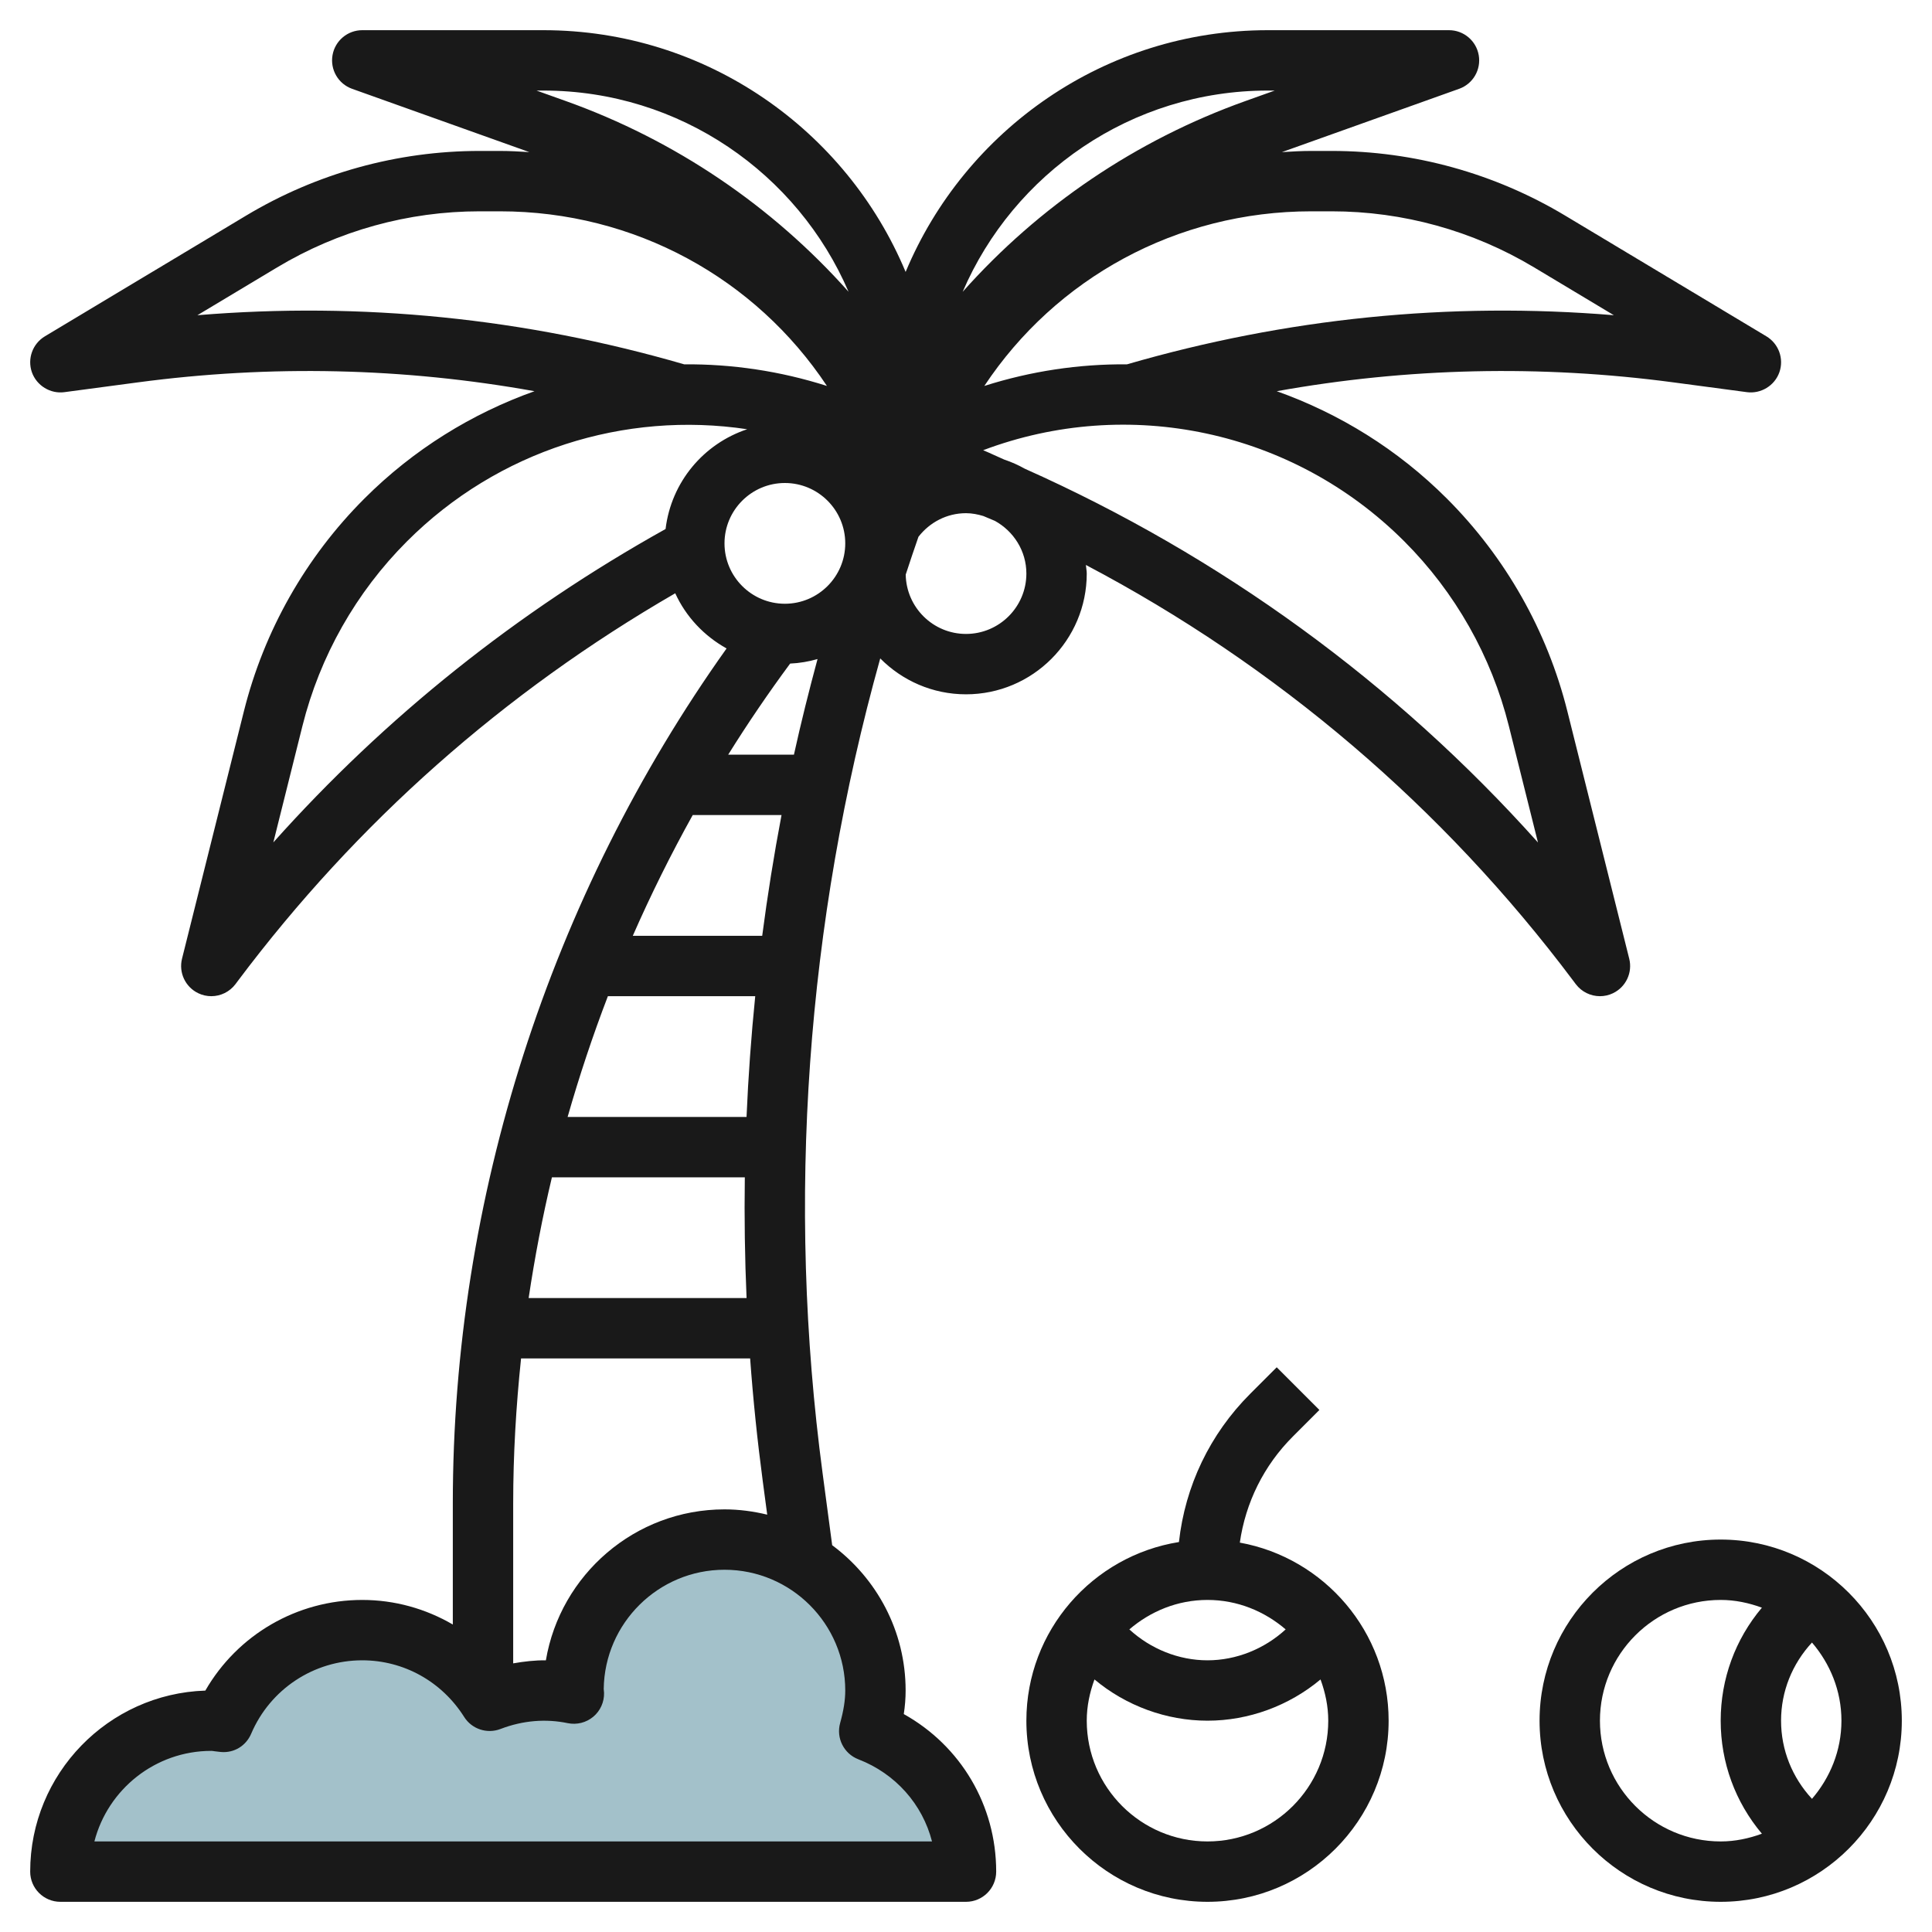 <svg id="Layer_3" enable-background="new 0 0 64 64" height="512" viewBox="0 0 64 64" width="512" xmlns="http://www.w3.org/2000/svg"><g><path d="m2 62c0-2.761 2.239-5 5-5 .137 0 .266.03.4.04.763-1.787 2.534-3.04 4.6-3.04 1.781 0 3.335.939 4.22 2.341.555-.212 1.151-.341 1.78-.341.346 0 .684.035 1.01.102 0-.035-.01-.067-.01-.102 0-2.761 2.239-5 5-5s5 2.239 5 5c0 .469-.086.915-.206 1.346 1.872.722 3.206 2.527 3.206 4.654z" fill="#a3c1ca"/><g fill="#191919"><path d="m2.132 12.991 2.424-.323c4.413-.589 8.818-.487 13.15.291-2.073.739-4.007 1.928-5.637 3.559-1.944 1.944-3.325 4.382-3.991 7.049l-2.048 8.19c-.116.462.11.941.54 1.146.138.066.284.097.43.097.307 0 .606-.142.801-.4l.079-.106c3.944-5.258 8.82-9.564 14.488-12.841.356.779.956 1.413 1.701 1.828-5.853 8.22-9.069 18.218-9.069 28.318v4.015c-.897-.523-1.924-.814-3-.814-2.166 0-4.136 1.158-5.198 3.003-3.217.105-5.802 2.755-5.802 5.997 0 .552.447 1 1 1h30c.553 0 1-.448 1-1 0-2.201-1.177-4.168-3.061-5.219.041-.268.061-.526.061-.781 0-1.972-.96-3.719-2.433-4.813l-.317-2.381c-1.203-9.019-.537-18.244 1.909-26.995.726.733 1.73 1.189 2.841 1.189 2.206 0 4-1.794 4-4 0-.098-.022-.189-.029-.285 6.313 3.325 11.819 8.005 16.148 13.778l.08.107c.195.258.494.4.801.4.146 0 .292-.031.43-.097.43-.205.656-.684.54-1.146l-2.048-8.191c-.666-2.667-2.047-5.104-3.991-7.049-1.63-1.631-3.564-2.819-5.637-3.558 4.33-.778 8.735-.88 13.151-.291l2.424.323c.461.061.919-.213 1.076-.661.156-.447-.023-.943-.43-1.188l-6.667-4c-2.336-1.401-5.011-2.142-7.735-2.142h-.673c-.328 0-.653.019-.976.039l5.872-2.097c.459-.164.732-.633.649-1.113-.083-.479-.499-.829-.985-.829h-6c-5.4 0-10.039 3.311-12 8.008-1.961-4.697-6.6-8.008-12-8.008h-6c-.486 0-.902.35-.985.829s.19.949.649 1.113l5.872 2.097c-.324-.02-.648-.039-.976-.039h-.673c-2.724 0-5.398.741-7.734 2.142l-6.667 4c-.406.244-.586.74-.43 1.188.158.448.617.723 1.076.661zm44.385 4.94c1.688 1.688 2.887 3.805 3.466 6.12l.964 3.857c-4.731-5.29-10.514-9.487-16.999-12.381-.216-.122-.443-.223-.682-.303-.234-.1-.462-.213-.698-.31 4.798-1.81 10.259-.674 13.949 3.017zm-3.077-10.931h.673c2.361 0 4.68.642 6.705 1.857l2.643 1.585c-5.444-.451-10.856.097-16.128 1.627-1.584-.013-3.179.223-4.726.716 2.364-3.561 6.362-5.785 10.833-5.785zm-1.44-4h.228l-.971.347c-3.625 1.294-6.84 3.479-9.367 6.319 1.685-3.917 5.583-6.666 10.11-6.666zm-11.575 14.782c.366-.472.933-.782 1.575-.782.201 0 .391.039.575.094.127.055.256.105.383.161.617.341 1.042.991 1.042 1.745 0 1.103-.897 2-2 2-1.091 0-1.978-.879-1.997-1.966.137-.419.277-.836.422-1.252zm-8.377-.258c-4.917 2.743-9.275 6.219-12.993 10.381l.963-3.854c.579-2.315 1.777-4.432 3.466-6.12 3.016-3.016 7.213-4.322 11.268-3.712-1.446.48-2.517 1.751-2.704 3.305zm.899 9.476h2.942c-.252 1.327-.465 2.661-.64 4h-4.287c.598-1.364 1.261-2.698 1.985-4zm-2.81 6h4.881c-.134 1.33-.231 2.664-.288 4h-5.927c.387-1.352.83-2.687 1.334-4zm-1.854 6h6.39c-.019 1.333 0 2.667.058 4h-7.219c.201-1.344.456-2.679.771-4zm-1.283 10.799c0-1.605.094-3.206.261-4.799h7.588c.099 1.36.239 2.717.419 4.07l.147 1.105c-.455-.11-.927-.175-1.415-.175-2.968 0-5.439 2.166-5.917 5-.362-.004-.722.038-1.083.101zm11 6.201c0 .32-.054.663-.169 1.077-.139.496.122 1.016.603 1.202 1.236.477 2.125 1.494 2.44 2.721h-27.747c.444-1.723 2.013-3 3.873-3 .038 0 .074.008.111.013.068.009.137.018.206.024.442.039.834-.208 1.003-.604.63-1.478 2.075-2.433 3.68-2.433 1.372 0 2.634.701 3.375 1.875.254.404.76.57 1.204.4.753-.289 1.513-.342 2.229-.193.301.061.61-.017.845-.213s.365-.489.357-.794c-.002-.042-.005-.083-.011-.126.029-2.182 1.813-3.949 4.001-3.949 2.206 0 4 1.794 4 4zm-1.7-31h-2.178c.643-1.032 1.328-2.038 2.052-3.018.315-.014.616-.067.908-.15-.284 1.051-.548 2.106-.782 3.168zm-.3-5c-1.103 0-2-.897-2-2s.897-2 2-2 2 .897 2 2-.897 2-2 2zm-8-17c4.527 0 8.425 2.749 10.11 6.666-2.527-2.84-5.742-5.024-9.367-6.319l-.971-.347zm-8.818 5.857c2.025-1.215 4.343-1.857 6.705-1.857h.673c4.471 0 8.469 2.224 10.833 5.785-1.548-.493-3.143-.729-4.728-.716-5.271-1.53-10.683-2.078-16.126-1.627z"/><path d="m57 51c-3.309 0-6 2.691-6 6s2.691 6 6 6 6-2.691 6-6-2.691-6-6-6zm1.365 9.744c-.428.157-.883.256-1.365.256-2.206 0-4-1.794-4-4s1.794-4 4-4c.482 0 .937.099 1.365.256-.882 1.048-1.365 2.358-1.365 3.744s.483 2.696 1.365 3.744zm1.659-1.155c-.655-.709-1.024-1.618-1.024-2.589s.369-1.88 1.024-2.589c.6.7.976 1.597.976 2.589s-.376 1.889-.976 2.589z"/><path d="m43.707 46.707-1.414-1.414-.879.879c-1.338 1.338-2.155 3.056-2.36 4.91-2.859.456-5.054 2.932-5.054 5.918 0 3.309 2.691 6 6 6s6-2.691 6-6c0-2.942-2.13-5.392-4.929-5.899.19-1.326.793-2.552 1.757-3.515zm.293 10.293c0 2.206-1.794 4-4 4s-4-1.794-4-4c0-.482.099-.938.256-1.366 1.043.872 2.38 1.366 3.744 1.366s2.701-.494 3.744-1.366c.157.428.256.884.256 1.366zm-1.411-3.024c-.703.646-1.633 1.024-2.589 1.024s-1.886-.378-2.589-1.024c.7-.6 1.597-.976 2.589-.976s1.889.376 2.589.976z"/></g></g></svg>